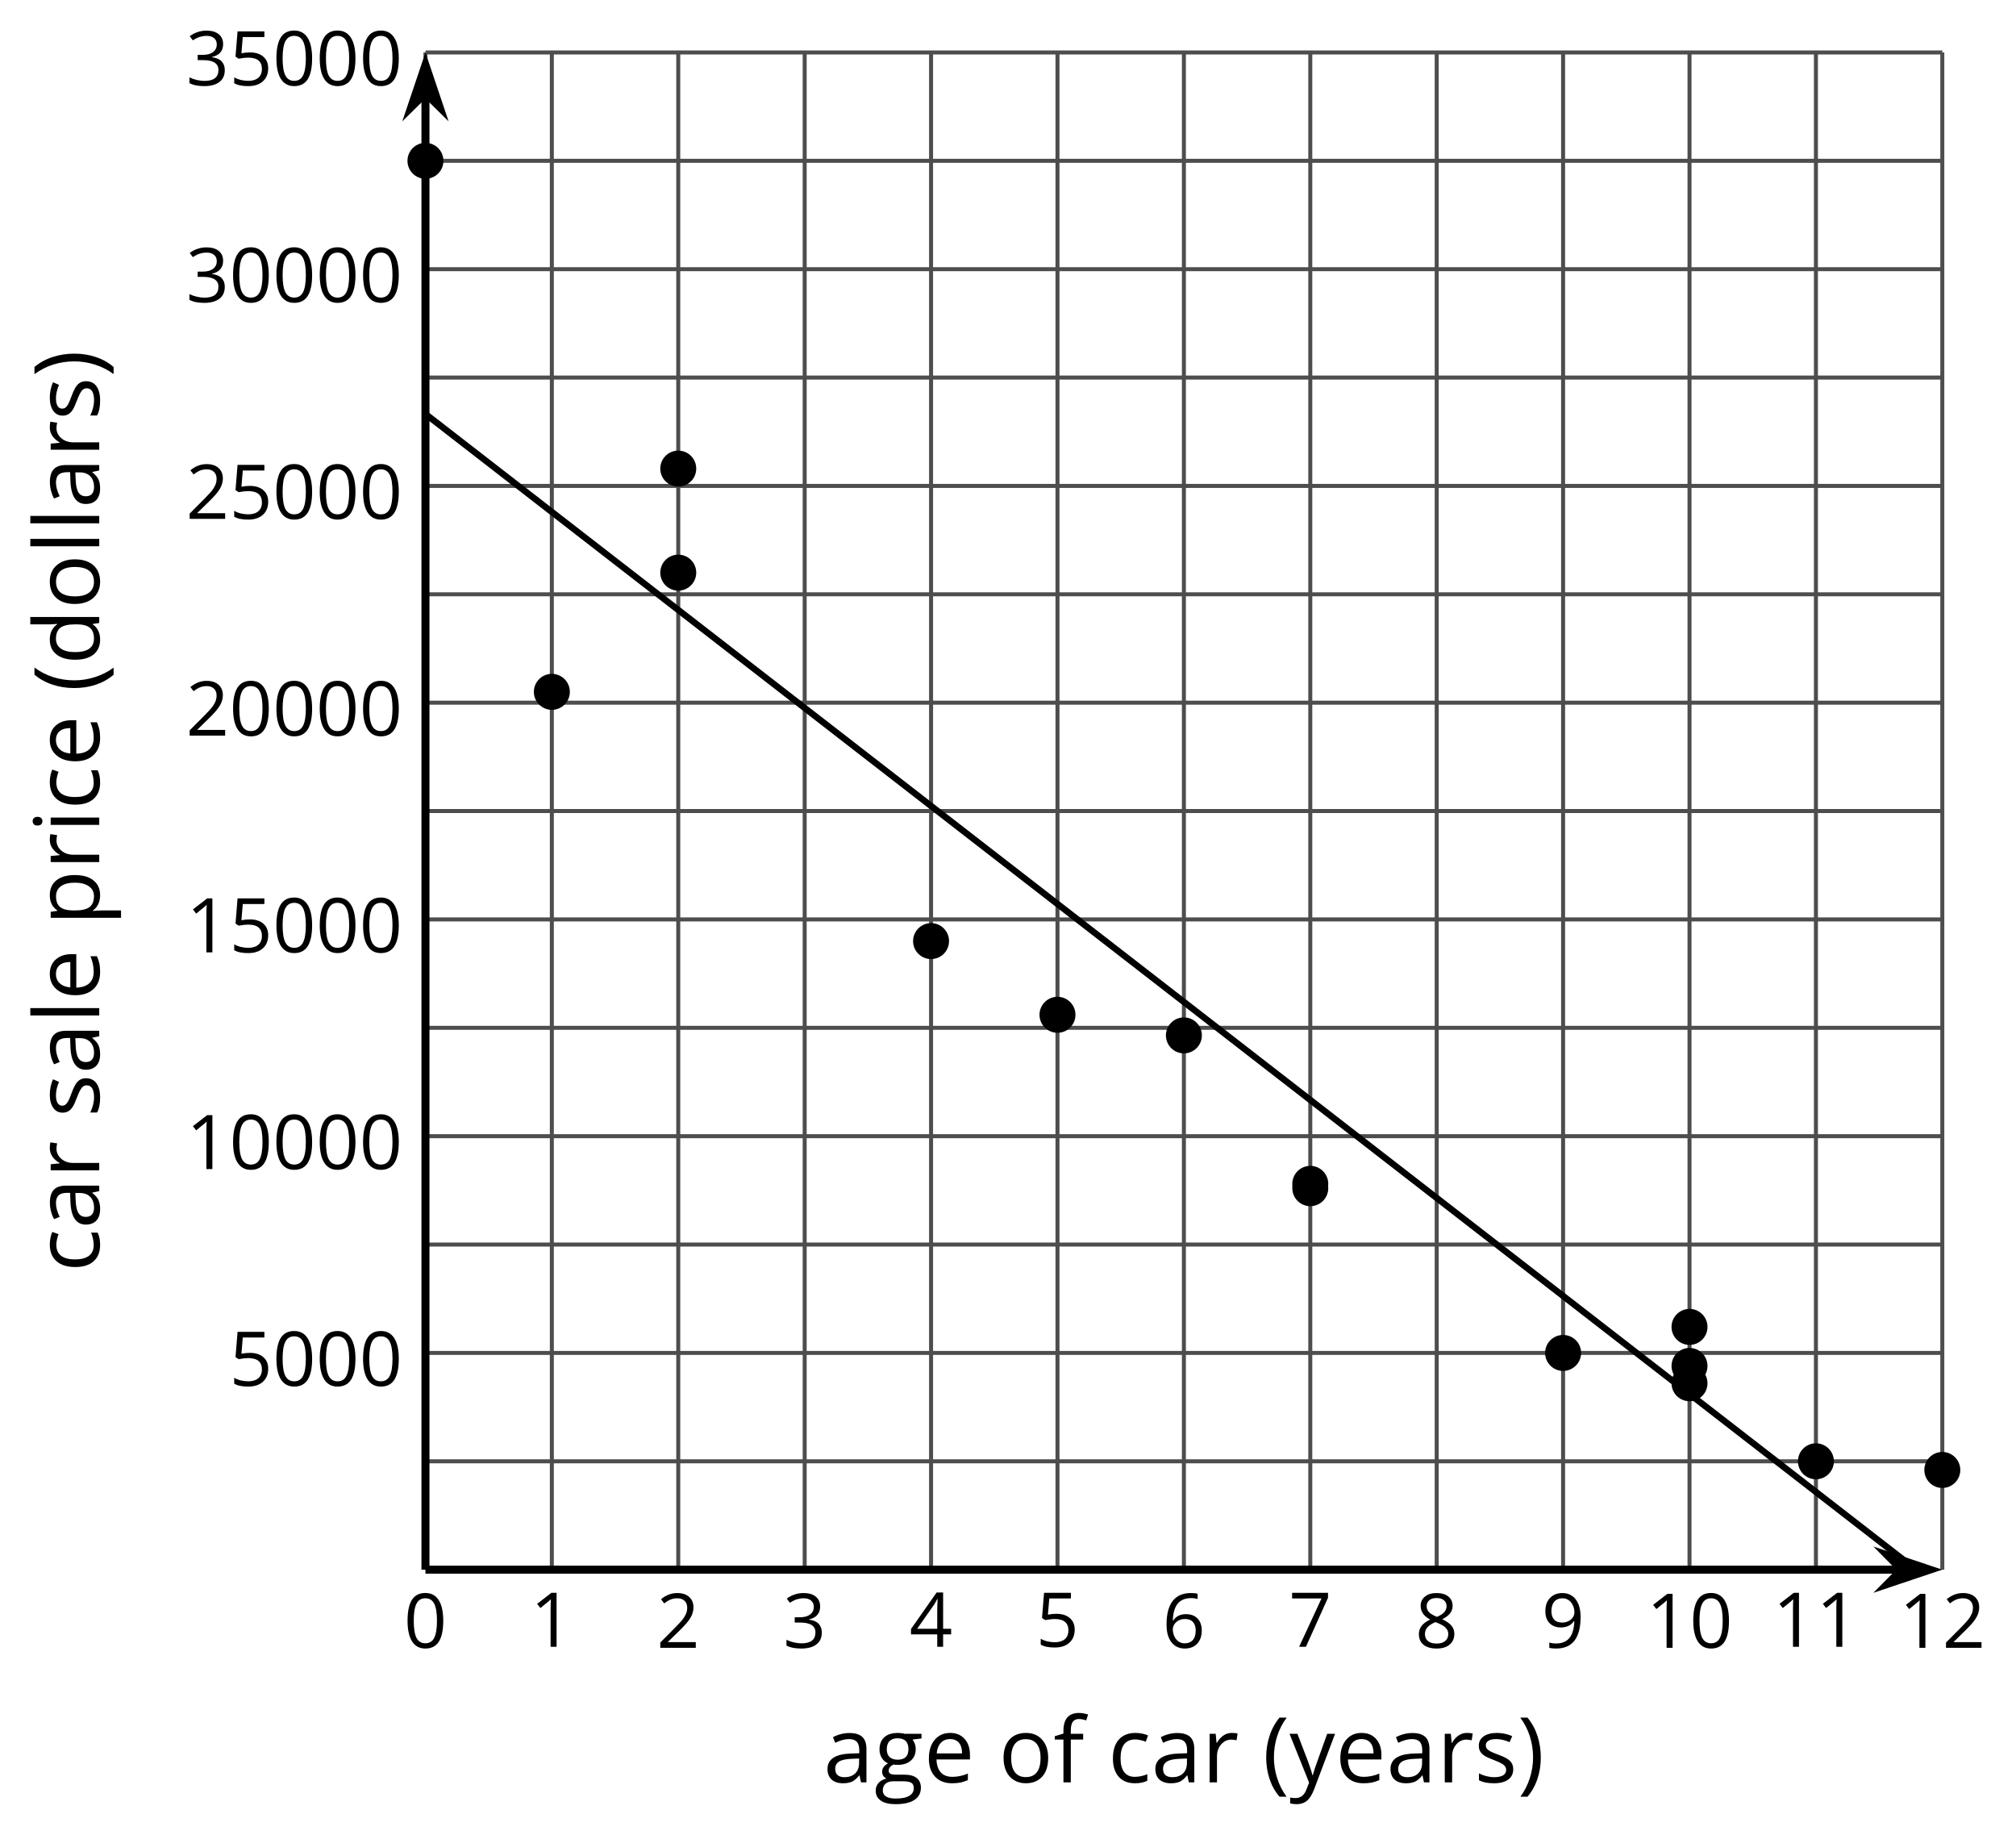 <?xml version='1.0' encoding='UTF-8'?>
<!-- This file was generated by dvisvgm 2.1.3 -->
<svg height='228.761pt' version='1.1' viewBox='-72 -72 251.416 228.761' width='251.416pt' xmlns='http://www.w3.org/2000/svg' xmlns:xlink='http://www.w3.org/1999/xlink'>
<defs>
<clipPath id='clip1'>
<path d='M-18.941 123.707H170.226V-65.461H-18.941Z'/>
</clipPath>
<use id='g6-16' xlink:href='#g4-16'/>
<use id='g6-17' xlink:href='#g4-17'/>
<use id='g6-18' xlink:href='#g4-18'/>
<use id='g6-19' xlink:href='#g4-19'/>
<use id='g6-21' xlink:href='#g4-21'/>
<use id='g11-8' transform='scale(1.2)' xlink:href='#g4-8'/>
<use id='g11-9' transform='scale(1.2)' xlink:href='#g4-9'/>
<use id='g11-65' transform='scale(1.2)' xlink:href='#g4-65'/>
<use id='g11-67' transform='scale(1.2)' xlink:href='#g4-67'/>
<use id='g11-68' transform='scale(1.2)' xlink:href='#g4-68'/>
<use id='g11-69' transform='scale(1.2)' xlink:href='#g4-69'/>
<use id='g11-70' transform='scale(1.2)' xlink:href='#g4-70'/>
<use id='g11-71' transform='scale(1.2)' xlink:href='#g4-71'/>
<use id='g11-73' transform='scale(1.2)' xlink:href='#g4-73'/>
<use id='g11-76' transform='scale(1.2)' xlink:href='#g4-76'/>
<use id='g11-79' transform='scale(1.2)' xlink:href='#g4-79'/>
<use id='g11-80' transform='scale(1.2)' xlink:href='#g4-80'/>
<use id='g11-82' transform='scale(1.2)' xlink:href='#g4-82'/>
<use id='g11-83' transform='scale(1.2)' xlink:href='#g4-83'/>
<use id='g11-89' transform='scale(1.2)' xlink:href='#g4-89'/>
<path d='M0.378 -2.583C0.378 -1.782 0.497 -1.031 0.732 -0.336S1.312 0.971 1.763 1.492H2.5C2.072 0.912 1.745 0.272 1.519 -0.433S1.179 -1.855 1.179 -2.592C1.179 -3.343 1.289 -4.07 1.51 -4.779C1.736 -5.488 2.067 -6.137 2.509 -6.731H1.763C1.317 -6.197 0.971 -5.576 0.737 -4.866C0.497 -4.157 0.378 -3.398 0.378 -2.583Z' id='g4-8'/>
<path d='M2.413 -2.583C2.413 -3.389 2.293 -4.148 2.058 -4.862C1.823 -5.571 1.478 -6.192 1.027 -6.731H0.281C0.723 -6.137 1.054 -5.488 1.28 -4.779C1.501 -4.07 1.611 -3.343 1.611 -2.592C1.611 -1.855 1.496 -1.133 1.271 -0.433C1.045 0.272 0.718 0.916 0.29 1.492H1.027C1.473 0.976 1.819 0.368 2.053 -0.327C2.293 -1.022 2.413 -1.777 2.413 -2.583Z' id='g4-9'/>
<path d='M4.922 -3.375C4.922 -4.498 4.733 -5.355 4.355 -5.948C3.973 -6.542 3.421 -6.837 2.689 -6.837C1.938 -6.837 1.381 -6.552 1.018 -5.985S0.47 -4.549 0.47 -3.375C0.47 -2.238 0.658 -1.377 1.036 -0.792C1.413 -0.203 1.966 0.092 2.689 0.092C3.444 0.092 4.006 -0.193 4.374 -0.769C4.738 -1.344 4.922 -2.21 4.922 -3.375ZM1.243 -3.375C1.243 -4.355 1.358 -5.064 1.588 -5.506C1.819 -5.953 2.187 -6.174 2.689 -6.174C3.2 -6.174 3.568 -5.948 3.794 -5.497C4.024 -5.051 4.139 -4.342 4.139 -3.375S4.024 -1.699 3.794 -1.243C3.568 -0.792 3.2 -0.566 2.689 -0.566C2.187 -0.566 1.819 -0.792 1.588 -1.234C1.358 -1.685 1.243 -2.394 1.243 -3.375Z' id='g4-16'/>
<path d='M3.292 0V-6.731H2.647L0.866 -5.355L1.271 -4.83C1.92 -5.359 2.288 -5.658 2.366 -5.727S2.518 -5.866 2.583 -5.93C2.56 -5.576 2.546 -5.198 2.546 -4.797V0H3.292Z' id='g4-17'/>
<path d='M4.885 0V-0.709H1.423V-0.746L2.896 -2.187C3.554 -2.827 4.001 -3.352 4.24 -3.771S4.599 -4.609 4.599 -5.037C4.599 -5.585 4.42 -6.018 4.061 -6.344C3.702 -6.667 3.204 -6.828 2.574 -6.828C1.842 -6.828 1.169 -6.57 0.548 -6.054L0.953 -5.534C1.262 -5.778 1.538 -5.944 1.786 -6.036C2.04 -6.128 2.302 -6.174 2.583 -6.174C2.97 -6.174 3.273 -6.068 3.49 -5.856C3.706 -5.649 3.817 -5.364 3.817 -5.005C3.817 -4.751 3.775 -4.512 3.688 -4.291S3.471 -3.844 3.301 -3.61S2.772 -2.988 2.233 -2.44L0.46 -0.658V0H4.885Z' id='g4-18'/>
<path d='M4.632 -5.147C4.632 -5.668 4.452 -6.077 4.088 -6.381C3.725 -6.676 3.218 -6.828 2.564 -6.828C2.164 -6.828 1.786 -6.768 1.427 -6.639C1.064 -6.519 0.746 -6.344 0.47 -6.128L0.856 -5.612C1.192 -5.829 1.487 -5.976 1.75 -6.054S2.288 -6.174 2.583 -6.174C2.97 -6.174 3.278 -6.082 3.499 -5.893C3.729 -5.704 3.84 -5.447 3.84 -5.12C3.84 -4.71 3.688 -4.388 3.379 -4.153C3.071 -3.923 2.657 -3.808 2.132 -3.808H1.459V-3.149H2.122C3.407 -3.149 4.047 -2.739 4.047 -1.925C4.047 -1.013 3.467 -0.557 2.302 -0.557C2.007 -0.557 1.694 -0.594 1.363 -0.672C1.036 -0.746 0.723 -0.856 0.433 -0.999V-0.272C0.714 -0.138 0.999 -0.041 1.298 0.009C1.593 0.064 1.92 0.092 2.274 0.092C3.094 0.092 3.725 -0.083 4.171 -0.424C4.618 -0.769 4.839 -1.266 4.839 -1.906C4.839 -2.353 4.71 -2.716 4.448 -2.993S3.785 -3.439 3.246 -3.508V-3.545C3.688 -3.637 4.029 -3.821 4.273 -4.093C4.512 -4.365 4.632 -4.719 4.632 -5.147Z' id='g4-19'/>
<path d='M5.203 -1.547V-2.242H4.204V-6.768H3.393L0.198 -2.215V-1.547H3.471V0H4.204V-1.547H5.203ZM3.471 -2.242H0.962L3.066 -5.235C3.195 -5.428 3.333 -5.672 3.481 -5.967H3.518C3.485 -5.414 3.471 -4.917 3.471 -4.48V-2.242Z' id='g4-20'/>
<path d='M2.564 -4.111C2.215 -4.111 1.865 -4.075 1.51 -4.006L1.68 -6.027H4.374V-6.731H1.027L0.773 -3.582L1.169 -3.329C1.657 -3.416 2.049 -3.462 2.339 -3.462C3.49 -3.462 4.065 -2.993 4.065 -2.053C4.065 -1.57 3.913 -1.202 3.619 -0.948C3.315 -0.695 2.896 -0.566 2.357 -0.566C2.049 -0.566 1.731 -0.608 1.413 -0.681C1.096 -0.764 0.829 -0.87 0.612 -1.008V-0.272C1.013 -0.028 1.588 0.092 2.348 0.092C3.126 0.092 3.739 -0.106 4.18 -0.502C4.627 -0.898 4.848 -1.446 4.848 -2.141C4.848 -2.753 4.646 -3.232 4.236 -3.582C3.831 -3.936 3.273 -4.111 2.564 -4.111Z' id='g4-21'/>
<path d='M0.539 -2.878C0.539 -1.943 0.741 -1.215 1.151 -0.691C1.561 -0.17 2.113 0.092 2.808 0.092C3.458 0.092 3.978 -0.11 4.355 -0.506C4.742 -0.912 4.931 -1.459 4.931 -2.159C4.931 -2.785 4.756 -3.283 4.411 -3.646C4.061 -4.01 3.582 -4.194 2.979 -4.194C2.247 -4.194 1.713 -3.932 1.377 -3.402H1.321C1.358 -4.365 1.565 -5.074 1.948 -5.525C2.33 -5.971 2.878 -6.197 3.6 -6.197C3.904 -6.197 4.176 -6.16 4.411 -6.082V-6.74C4.213 -6.8 3.936 -6.828 3.591 -6.828C2.583 -6.828 1.823 -6.501 1.308 -5.847C0.797 -5.189 0.539 -4.199 0.539 -2.878ZM2.799 -0.557C2.509 -0.557 2.251 -0.635 2.026 -0.797C1.805 -0.958 1.63 -1.174 1.506 -1.446S1.321 -2.012 1.321 -2.33C1.321 -2.546 1.39 -2.753 1.529 -2.951C1.662 -3.149 1.846 -3.306 2.076 -3.421S2.56 -3.591 2.836 -3.591C3.283 -3.591 3.614 -3.462 3.84 -3.209S4.176 -2.606 4.176 -2.159C4.176 -1.639 4.056 -1.243 3.812 -0.967C3.573 -0.695 3.237 -0.557 2.799 -0.557Z' id='g4-22'/>
<path d='M1.312 0H2.159L4.913 -6.119V-6.731H0.433V-6.027H4.102L1.312 0Z' id='g4-23'/>
<path d='M2.689 -6.828C2.086 -6.828 1.602 -6.685 1.243 -6.39C0.879 -6.105 0.7 -5.714 0.7 -5.226C0.7 -4.88 0.792 -4.572 0.976 -4.291C1.16 -4.015 1.464 -3.757 1.888 -3.518C0.948 -3.089 0.479 -2.486 0.479 -1.717C0.479 -1.142 0.672 -0.695 1.059 -0.378C1.446 -0.064 1.998 0.092 2.716 0.092C3.393 0.092 3.927 -0.074 4.319 -0.405C4.71 -0.741 4.903 -1.188 4.903 -1.745C4.903 -2.122 4.788 -2.454 4.558 -2.744C4.328 -3.029 3.941 -3.301 3.393 -3.564C3.844 -3.789 4.171 -4.038 4.378 -4.309S4.687 -4.885 4.687 -5.216C4.687 -5.718 4.507 -6.114 4.148 -6.4S3.301 -6.828 2.689 -6.828ZM1.234 -1.699C1.234 -2.03 1.335 -2.316 1.542 -2.551C1.75 -2.79 2.081 -3.006 2.537 -3.204C3.131 -2.988 3.55 -2.762 3.789 -2.532C4.029 -2.297 4.148 -2.035 4.148 -1.736C4.148 -1.363 4.019 -1.068 3.766 -0.852S3.154 -0.529 2.698 -0.529C2.233 -0.529 1.874 -0.631 1.621 -0.838C1.363 -1.045 1.234 -1.331 1.234 -1.699ZM2.68 -6.206C3.071 -6.206 3.375 -6.114 3.6 -5.93C3.821 -5.75 3.932 -5.502 3.932 -5.193C3.932 -4.913 3.84 -4.664 3.656 -4.452C3.476 -4.24 3.163 -4.042 2.726 -3.858C2.238 -4.061 1.901 -4.263 1.722 -4.466S1.45 -4.913 1.45 -5.193C1.45 -5.502 1.561 -5.746 1.777 -5.93S2.297 -6.206 2.68 -6.206Z' id='g4-24'/>
<path d='M4.885 -3.858C4.885 -4.471 4.793 -5 4.609 -5.451C4.425 -5.898 4.162 -6.243 3.821 -6.473C3.476 -6.713 3.076 -6.828 2.62 -6.828C1.98 -6.828 1.469 -6.625 1.077 -6.22C0.681 -5.815 0.488 -5.262 0.488 -4.563C0.488 -3.923 0.663 -3.425 1.013 -3.071S1.837 -2.537 2.431 -2.537C2.781 -2.537 3.094 -2.606 3.375 -2.735C3.656 -2.873 3.877 -3.066 4.047 -3.32H4.102C4.07 -2.376 3.863 -1.68 3.49 -1.225C3.112 -0.764 2.555 -0.539 1.819 -0.539C1.506 -0.539 1.225 -0.58 0.981 -0.658V0C1.188 0.06 1.473 0.092 1.828 0.092C3.867 0.092 4.885 -1.225 4.885 -3.858ZM2.62 -6.174C2.91 -6.174 3.168 -6.096 3.398 -5.939C3.619 -5.783 3.798 -5.566 3.923 -5.295S4.111 -4.724 4.111 -4.401C4.111 -4.185 4.042 -3.983 3.909 -3.785S3.591 -3.435 3.352 -3.32C3.122 -3.204 2.864 -3.149 2.583 -3.149C2.132 -3.149 1.796 -3.278 1.575 -3.527C1.354 -3.785 1.243 -4.13 1.243 -4.572C1.243 -5.074 1.363 -5.47 1.602 -5.75S2.182 -6.174 2.62 -6.174Z' id='g4-25'/>
<path d='M3.913 0H4.48V-3.444C4.48 -4.033 4.337 -4.461 4.042 -4.728C3.757 -4.995 3.31 -5.129 2.707 -5.129C2.408 -5.129 2.113 -5.092 1.814 -5.014C1.519 -4.936 1.248 -4.83 0.999 -4.696L1.234 -4.111C1.763 -4.369 2.242 -4.498 2.661 -4.498C3.034 -4.498 3.306 -4.401 3.481 -4.217C3.646 -4.024 3.734 -3.734 3.734 -3.338V-3.025L2.878 -2.997C1.248 -2.947 0.433 -2.413 0.433 -1.395C0.433 -0.921 0.576 -0.552 0.856 -0.295C1.142 -0.037 1.533 0.092 2.035 0.092C2.408 0.092 2.721 0.037 2.974 -0.074C3.223 -0.189 3.471 -0.401 3.725 -0.718H3.762L3.913 0ZM2.187 -0.539C1.888 -0.539 1.653 -0.612 1.483 -0.755C1.317 -0.898 1.234 -1.11 1.234 -1.386C1.234 -1.74 1.367 -1.998 1.639 -2.164C1.906 -2.334 2.343 -2.426 2.951 -2.449L3.715 -2.482V-2.026C3.715 -1.556 3.582 -1.192 3.306 -0.93C3.039 -0.668 2.661 -0.539 2.187 -0.539Z' id='g4-65'/>
<path d='M2.827 0.092C3.338 0.092 3.766 0.005 4.102 -0.17V-0.847C3.66 -0.668 3.227 -0.576 2.808 -0.576C2.316 -0.576 1.948 -0.741 1.694 -1.073C1.446 -1.404 1.321 -1.878 1.321 -2.5C1.321 -3.808 1.832 -4.461 2.859 -4.461C3.011 -4.461 3.191 -4.438 3.389 -4.392C3.587 -4.351 3.771 -4.296 3.941 -4.227L4.176 -4.876C4.038 -4.945 3.849 -5.009 3.605 -5.06S3.122 -5.138 2.878 -5.138C2.127 -5.138 1.547 -4.908 1.142 -4.448C0.732 -3.987 0.529 -3.333 0.529 -2.491C0.529 -1.667 0.727 -1.031 1.133 -0.58C1.529 -0.134 2.095 0.092 2.827 0.092Z' id='g4-67'/>
<path d='M4.245 -0.677L4.346 0H4.968V-7.164H4.204V-5.111L4.222 -4.756L4.254 -4.392H4.194C3.831 -4.89 3.306 -5.138 2.62 -5.138C1.961 -5.138 1.45 -4.908 1.082 -4.448S0.529 -3.343 0.529 -2.509S0.714 -1.036 1.077 -0.585C1.446 -0.134 1.961 0.092 2.62 0.092C3.324 0.092 3.849 -0.166 4.204 -0.677H4.245ZM2.716 -0.548C2.261 -0.548 1.911 -0.714 1.676 -1.041S1.321 -1.855 1.321 -2.5C1.321 -3.135 1.441 -3.628 1.676 -3.978C1.915 -4.323 2.261 -4.498 2.707 -4.498C3.227 -4.498 3.61 -4.346 3.849 -4.042C4.084 -3.734 4.204 -3.223 4.204 -2.509V-2.348C4.204 -1.717 4.088 -1.257 3.849 -0.976C3.619 -0.691 3.237 -0.548 2.716 -0.548Z' id='g4-68'/>
<path d='M2.942 0.092C3.283 0.092 3.573 0.064 3.812 0.018C4.056 -0.037 4.309 -0.12 4.581 -0.235V-0.916C4.052 -0.691 3.513 -0.576 2.97 -0.576C2.454 -0.576 2.053 -0.727 1.768 -1.036C1.487 -1.344 1.335 -1.791 1.321 -2.385H4.797V-2.868C4.797 -3.55 4.613 -4.098 4.245 -4.512C3.877 -4.931 3.375 -5.138 2.744 -5.138C2.067 -5.138 1.533 -4.899 1.133 -4.42C0.727 -3.941 0.529 -3.297 0.529 -2.482C0.529 -1.676 0.746 -1.045 1.179 -0.589C1.607 -0.134 2.196 0.092 2.942 0.092ZM2.735 -4.498C3.135 -4.498 3.439 -4.369 3.656 -4.116C3.872 -3.858 3.978 -3.49 3.978 -3.006H1.34C1.381 -3.471 1.524 -3.84 1.768 -4.102C2.007 -4.365 2.33 -4.498 2.735 -4.498Z' id='g4-69'/>
<path d='M3.085 -4.452V-5.046H1.8V-5.373C1.8 -5.797 1.869 -6.105 2.007 -6.298C2.145 -6.487 2.357 -6.584 2.647 -6.584C2.855 -6.584 3.108 -6.538 3.402 -6.441L3.6 -7.053C3.241 -7.159 2.928 -7.215 2.661 -7.215C1.579 -7.215 1.036 -6.593 1.036 -5.355V-5.074L0.134 -4.797V-4.452H1.036V0H1.8V-4.452H3.085Z' id='g4-70'/>
<path d='M4.94 -5.046H3.195C2.983 -5.106 2.744 -5.138 2.482 -5.138C1.874 -5.138 1.404 -4.991 1.073 -4.687C0.741 -4.392 0.576 -3.964 0.576 -3.412C0.576 -3.08 0.658 -2.785 0.82 -2.528C0.985 -2.27 1.197 -2.086 1.459 -1.98C1.248 -1.851 1.091 -1.717 0.994 -1.579S0.847 -1.28 0.847 -1.096C0.847 -0.935 0.893 -0.792 0.976 -0.668C1.068 -0.543 1.174 -0.456 1.303 -0.396C0.948 -0.318 0.672 -0.166 0.474 0.06S0.18 0.548 0.18 0.856C0.18 1.303 0.359 1.653 0.718 1.897C1.073 2.141 1.584 2.265 2.242 2.265C3.103 2.265 3.757 2.118 4.204 1.823C4.65 1.533 4.876 1.105 4.876 0.548C4.876 0.11 4.728 -0.226 4.438 -0.456C4.144 -0.686 3.725 -0.801 3.177 -0.801H2.284C2.007 -0.801 1.814 -0.833 1.699 -0.902C1.584 -0.967 1.529 -1.068 1.529 -1.206C1.529 -1.469 1.69 -1.685 2.017 -1.855C2.15 -1.832 2.288 -1.819 2.44 -1.819C3.029 -1.819 3.494 -1.966 3.831 -2.261S4.337 -2.951 4.337 -3.444C4.337 -3.66 4.305 -3.858 4.236 -4.033C4.167 -4.204 4.093 -4.346 4.006 -4.452L4.94 -4.563V-5.046ZM0.916 0.847C0.916 0.539 1.013 0.299 1.206 0.134S1.671 -0.115 2.017 -0.115H2.933C3.398 -0.115 3.715 -0.064 3.886 0.046C4.056 0.147 4.139 0.341 4.139 0.612C4.139 0.939 3.987 1.202 3.674 1.39C3.37 1.584 2.891 1.68 2.251 1.68C1.823 1.68 1.492 1.611 1.262 1.469S0.916 1.119 0.916 0.847ZM1.331 -3.43C1.331 -3.812 1.427 -4.098 1.621 -4.291S2.09 -4.581 2.449 -4.581C3.204 -4.581 3.582 -4.204 3.582 -3.444C3.582 -2.721 3.209 -2.357 2.463 -2.357C2.109 -2.357 1.828 -2.449 1.63 -2.629S1.331 -3.076 1.331 -3.43Z' id='g4-71'/>
<path d='M1.575 0V-5.046H0.81V0H1.575ZM0.746 -6.413C0.746 -6.243 0.787 -6.114 0.875 -6.031C0.962 -5.944 1.068 -5.902 1.197 -5.902C1.321 -5.902 1.427 -5.944 1.515 -6.031C1.602 -6.114 1.648 -6.243 1.648 -6.413S1.602 -6.713 1.515 -6.796S1.321 -6.92 1.197 -6.92C1.068 -6.92 0.962 -6.878 0.875 -6.796C0.787 -6.717 0.746 -6.588 0.746 -6.413Z' id='g4-73'/>
<path d='M1.575 0V-7.164H0.81V0H1.575Z' id='g4-76'/>
<path d='M5.166 -2.528C5.166 -3.329 4.959 -3.964 4.54 -4.434C4.125 -4.903 3.564 -5.138 2.859 -5.138C2.127 -5.138 1.556 -4.908 1.146 -4.448C0.737 -3.992 0.529 -3.352 0.529 -2.528C0.529 -1.998 0.626 -1.533 0.815 -1.137S1.275 -0.437 1.625 -0.226S2.376 0.092 2.827 0.092C3.559 0.092 4.13 -0.138 4.544 -0.599C4.959 -1.064 5.166 -1.704 5.166 -2.528ZM1.321 -2.528C1.321 -3.177 1.45 -3.669 1.704 -3.996S2.334 -4.489 2.836 -4.489C3.343 -4.489 3.725 -4.323 3.987 -3.987C4.245 -3.656 4.374 -3.168 4.374 -2.528C4.374 -1.878 4.245 -1.39 3.987 -1.05C3.725 -0.718 3.347 -0.548 2.845 -0.548S1.966 -0.718 1.708 -1.054S1.321 -1.883 1.321 -2.528Z' id='g4-79'/>
<path d='M3.158 0.092C3.817 0.092 4.328 -0.138 4.696 -0.599C5.069 -1.054 5.253 -1.699 5.253 -2.528C5.253 -3.352 5.074 -3.996 4.705 -4.452C4.346 -4.908 3.826 -5.138 3.158 -5.138C2.822 -5.138 2.523 -5.078 2.261 -4.954S1.773 -4.632 1.575 -4.355H1.538L1.432 -5.046H0.81V2.265H1.575V0.189C1.575 -0.074 1.556 -0.355 1.519 -0.649H1.575C1.759 -0.396 1.989 -0.212 2.256 -0.092C2.532 0.032 2.832 0.092 3.158 0.092ZM3.048 -4.489C3.494 -4.489 3.844 -4.319 4.088 -3.987C4.337 -3.646 4.461 -3.168 4.461 -2.537C4.461 -1.915 4.337 -1.432 4.088 -1.077C3.844 -0.723 3.504 -0.548 3.066 -0.548C2.546 -0.548 2.164 -0.7 1.929 -1.004C1.694 -1.312 1.575 -1.819 1.575 -2.528V-2.698C1.579 -3.32 1.699 -3.775 1.929 -4.061S2.532 -4.489 3.048 -4.489Z' id='g4-80'/>
<path d='M3.112 -5.138C2.795 -5.138 2.505 -5.051 2.242 -4.871S1.754 -4.438 1.565 -4.111H1.529L1.441 -5.046H0.81V0H1.575V-2.707C1.575 -3.2 1.722 -3.614 2.007 -3.946C2.302 -4.277 2.647 -4.443 3.057 -4.443C3.218 -4.443 3.402 -4.42 3.61 -4.374L3.715 -5.083C3.536 -5.12 3.338 -5.138 3.112 -5.138Z' id='g4-82'/>
<path d='M4.065 -1.377C4.065 -1.713 3.959 -1.989 3.748 -2.21C3.541 -2.431 3.135 -2.652 2.537 -2.868C2.099 -3.029 1.805 -3.154 1.653 -3.241S1.39 -3.416 1.317 -3.513C1.252 -3.61 1.215 -3.725 1.215 -3.858C1.215 -4.056 1.308 -4.213 1.492 -4.328S1.948 -4.498 2.311 -4.498C2.721 -4.498 3.181 -4.392 3.688 -4.185L3.959 -4.807C3.439 -5.028 2.91 -5.138 2.366 -5.138C1.782 -5.138 1.326 -5.018 0.99 -4.779C0.654 -4.544 0.488 -4.217 0.488 -3.808C0.488 -3.577 0.534 -3.379 0.635 -3.214C0.727 -3.048 0.875 -2.901 1.077 -2.772C1.271 -2.638 1.607 -2.486 2.076 -2.311C2.569 -2.122 2.901 -1.957 3.076 -1.814C3.241 -1.676 3.329 -1.51 3.329 -1.312C3.329 -1.05 3.223 -0.856 3.006 -0.727C2.79 -0.603 2.486 -0.539 2.086 -0.539C1.828 -0.539 1.561 -0.576 1.28 -0.645C1.004 -0.714 0.746 -0.81 0.502 -0.935V-0.226C0.875 -0.014 1.4 0.092 2.067 0.092C2.698 0.092 3.191 -0.037 3.541 -0.29S4.065 -0.907 4.065 -1.377Z' id='g4-83'/>
<path d='M0.009 -5.046L2.044 0.028L1.763 0.746C1.538 1.335 1.165 1.63 0.64 1.63C0.433 1.63 0.244 1.611 0.074 1.575V2.187C0.299 2.238 0.529 2.265 0.764 2.265C1.183 2.265 1.533 2.145 1.823 1.906C2.109 1.671 2.357 1.266 2.574 0.7L4.742 -5.046H3.923C3.218 -3.094 2.799 -1.929 2.67 -1.547C2.546 -1.169 2.463 -0.902 2.422 -0.746H2.385C2.325 -1.036 2.178 -1.51 1.934 -2.169L0.829 -5.046H0.009Z' id='g4-89'/>
</defs>
<g id='page1'>
<path d='M-18.941 123.707V-65.461M-3.18 123.707V-65.461M12.586 123.707V-65.461M28.352 123.707V-65.461M44.113 123.707V-65.461M59.879 123.707V-65.461M75.644 123.707V-65.461M91.406 123.707V-65.461M107.172 123.707V-65.461M122.934 123.707V-65.461M138.699 123.707V-65.461M154.465 123.707V-65.461M170.226 123.707V-65.461' fill='none' stroke='#4d4d4d' stroke-linejoin='bevel' stroke-miterlimit='10.037' stroke-width='0.5'/>
<path d='M-18.941 110.196H170.226M-18.941 83.172H170.226M-18.941 56.149H170.226M-18.941 29.121H170.226M-18.941 2.098H170.226M-18.941 -24.926H170.226M-18.941 -51.949H170.226' fill='none' stroke='#4d4d4d' stroke-linejoin='bevel' stroke-miterlimit='10.037' stroke-width='0.5'/>
<path d='M-18.941 96.684H170.226M-18.941 69.66H170.226M-18.941 42.637H170.226M-18.941 15.61H170.226M-18.941 -11.414H170.226M-18.941 -38.437H170.226M-18.941 -65.461H170.226' fill='none' stroke='#4d4d4d' stroke-linejoin='bevel' stroke-miterlimit='10.037' stroke-width='0.5'/>
<path d='M-18.941 123.707H164.934' fill='none' stroke='#000000' stroke-linejoin='bevel' stroke-miterlimit='10.037' stroke-width='1'/>
<path d='M168.653 123.707L163.461 121.961L165.184 123.707L163.461 125.449Z'/>
<path d='M168.653 123.707L163.461 121.961L165.184 123.707L163.461 125.449Z' fill='none' stroke='#000000' stroke-miterlimit='10.037' stroke-width='1'/>
<path d='M-18.941 123.707V-60.168' fill='none' stroke='#000000' stroke-linejoin='bevel' stroke-miterlimit='10.037' stroke-width='1'/>
<path d='M-18.941 -63.887L-20.688 -58.695L-18.941 -60.414L-17.195 -58.695Z'/>
<path d='M-18.941 -63.887L-20.688 -58.695L-18.941 -60.414L-17.195 -58.695Z' fill='none' stroke='#000000' stroke-miterlimit='10.037' stroke-width='1'/>
<g transform='matrix(1 0 0 1 -55.762 40.269)'>
<use x='34.118' xlink:href='#g4-16' y='93.18'/>
</g>
<g transform='matrix(1 0 0 1 -39.998 40.141)'>
<use x='34.118' xlink:href='#g4-17' y='93.18'/>
</g>
<g transform='matrix(1 0 0 1 -24.233 40.269)'>
<use x='34.118' xlink:href='#g4-18' y='93.18'/>
</g>
<g transform='matrix(1 0 0 1 -8.469 40.269)'>
<use x='34.118' xlink:href='#g4-19' y='93.18'/>
</g>
<g transform='matrix(1 0 0 1 7.295 40.141)'>
<use x='34.118' xlink:href='#g4-20' y='93.18'/>
</g>
<g transform='matrix(1 0 0 1 23.059 40.141)'>
<use x='34.118' xlink:href='#g4-21' y='93.18'/>
</g>
<g transform='matrix(1 0 0 1 38.823 40.269)'>
<use x='34.118' xlink:href='#g4-22' y='93.18'/>
</g>
<g transform='matrix(1 0 0 1 54.587 40.141)'>
<use x='34.118' xlink:href='#g4-23' y='93.18'/>
</g>
<g transform='matrix(1 0 0 1 70.351 40.269)'>
<use x='34.118' xlink:href='#g4-24' y='93.18'/>
</g>
<g transform='matrix(1 0 0 1 86.115 40.269)'>
<use x='34.118' xlink:href='#g4-25' y='93.18'/>
</g>
<g transform='matrix(1 0 0 1 99.177 40.269)'>
<use x='34.118' xlink:href='#g4-17' y='93.18'/>
<use x='39.522' xlink:href='#g4-16' y='93.18'/>
</g>
<g transform='matrix(1 0 0 1 114.941 40.141)'>
<use x='34.118' xlink:href='#g4-17' y='93.18'/>
<use x='39.522' xlink:href='#g4-17' y='93.18'/>
</g>
<g transform='matrix(1 0 0 1 130.706 40.269)'>
<use x='34.118' xlink:href='#g4-17' y='93.18'/>
<use x='39.522' xlink:href='#g4-18' y='93.18'/>
</g>
<g transform='matrix(1 0 0 1 -77.52 7.608)'>
<use x='34.118' xlink:href='#g6-21' y='93.18'/>
<use x='39.522' xlink:href='#g6-16' y='93.18'/>
<use x='44.926' xlink:href='#g6-16' y='93.18'/>
<use x='50.33' xlink:href='#g6-16' y='93.18'/>
</g>
<g transform='matrix(1 0 0 1 -82.924 -19.416)'>
<use x='34.118' xlink:href='#g6-17' y='93.18'/>
<use x='39.522' xlink:href='#g6-16' y='93.18'/>
<use x='44.926' xlink:href='#g6-16' y='93.18'/>
<use x='50.33' xlink:href='#g6-16' y='93.18'/>
<use x='55.734' xlink:href='#g6-16' y='93.18'/>
</g>
<g transform='matrix(1 0 0 1 -82.924 -46.439)'>
<use x='34.118' xlink:href='#g6-17' y='93.18'/>
<use x='39.522' xlink:href='#g6-21' y='93.18'/>
<use x='44.926' xlink:href='#g6-16' y='93.18'/>
<use x='50.33' xlink:href='#g6-16' y='93.18'/>
<use x='55.734' xlink:href='#g6-16' y='93.18'/>
</g>
<g transform='matrix(1 0 0 1 -82.924 -73.463)'>
<use x='34.118' xlink:href='#g6-18' y='93.18'/>
<use x='39.522' xlink:href='#g6-16' y='93.18'/>
<use x='44.926' xlink:href='#g6-16' y='93.18'/>
<use x='50.33' xlink:href='#g6-16' y='93.18'/>
<use x='55.734' xlink:href='#g6-16' y='93.18'/>
</g>
<g transform='matrix(1 0 0 1 -82.924 -100.487)'>
<use x='34.118' xlink:href='#g6-18' y='93.18'/>
<use x='39.522' xlink:href='#g6-21' y='93.18'/>
<use x='44.926' xlink:href='#g6-16' y='93.18'/>
<use x='50.33' xlink:href='#g6-16' y='93.18'/>
<use x='55.734' xlink:href='#g6-16' y='93.18'/>
</g>
<g transform='matrix(1 0 0 1 -82.924 -127.511)'>
<use x='34.118' xlink:href='#g6-19' y='93.18'/>
<use x='39.522' xlink:href='#g6-16' y='93.18'/>
<use x='44.926' xlink:href='#g6-16' y='93.18'/>
<use x='50.33' xlink:href='#g6-16' y='93.18'/>
<use x='55.734' xlink:href='#g6-16' y='93.18'/>
</g>
<g transform='matrix(1 0 0 1 -82.924 -154.534)'>
<use x='34.118' xlink:href='#g6-19' y='93.18'/>
<use x='39.522' xlink:href='#g6-21' y='93.18'/>
<use x='44.926' xlink:href='#g6-16' y='93.18'/>
<use x='50.33' xlink:href='#g6-16' y='93.18'/>
<use x='55.734' xlink:href='#g6-16' y='93.18'/>
</g>
<path clip-path='url(#clip1)' d='M-18.941 -20.383L-3.18 -8.168L12.586 4.051V4.051L44.113 28.488L59.879 40.707L75.644 52.926L91.406 65.145V65.145L122.934 89.582L138.699 101.801V101.801V101.801L154.465 114.016L170.226 126.235' fill='none' stroke='#000000' stroke-linejoin='bevel' stroke-miterlimit='10.037' stroke-width='0.8'/>
<path d='M-16.949 -51.949C-16.949 -53.051 -17.84 -53.941 -18.941 -53.941C-20.043 -53.941 -20.934 -53.051 -20.934 -51.949S-20.043 -49.957 -18.941 -49.957C-17.84 -49.957 -16.949 -50.847 -16.949 -51.949Z'/>
<path d='M-16.949 -51.949C-16.949 -53.051 -17.84 -53.941 -18.941 -53.941C-20.043 -53.941 -20.934 -53.051 -20.934 -51.949S-20.043 -49.957 -18.941 -49.957C-17.84 -49.957 -16.949 -50.847 -16.949 -51.949Z' fill='none' stroke='#000000' stroke-linejoin='bevel' stroke-miterlimit='10.037' stroke-width='0.5'/>
<path d='M-1.184 14.262C-1.184 13.16 -2.078 12.266 -3.18 12.266C-4.277 12.266 -5.172 13.16 -5.172 14.262C-5.172 15.36 -4.277 16.254 -3.18 16.254C-2.078 16.254 -1.184 15.36 -1.184 14.262Z'/>
<path d='M-1.184 14.262C-1.184 13.16 -2.078 12.266 -3.18 12.266C-4.277 12.266 -5.172 13.16 -5.172 14.262C-5.172 15.36 -4.277 16.254 -3.18 16.254C-2.078 16.254 -1.184 15.36 -1.184 14.262Z' fill='none' stroke='#000000' stroke-linejoin='bevel' stroke-miterlimit='10.037' stroke-width='0.5'/>
<path d='M14.578 -13.574C14.578 -14.676 13.688 -15.566 12.586 -15.566C11.484 -15.566 10.594 -14.676 10.594 -13.574S11.484 -11.582 12.586 -11.582C13.688 -11.582 14.578 -12.472 14.578 -13.574Z'/>
<path d='M14.578 -13.574C14.578 -14.676 13.688 -15.566 12.586 -15.566C11.484 -15.566 10.594 -14.676 10.594 -13.574S11.484 -11.582 12.586 -11.582C13.688 -11.582 14.578 -12.472 14.578 -13.574Z' fill='none' stroke='#000000' stroke-linejoin='bevel' stroke-miterlimit='10.037' stroke-width='0.5'/>
<path d='M14.578 -0.601C14.578 -1.703 13.688 -2.597 12.586 -2.597C11.484 -2.597 10.594 -1.703 10.594 -0.601C10.594 0.496 11.484 1.391 12.586 1.391C13.688 1.391 14.578 0.496 14.578 -0.601Z'/>
<path d='M14.578 -0.601C14.578 -1.703 13.688 -2.597 12.586 -2.597C11.484 -2.597 10.594 -1.703 10.594 -0.601C10.594 0.496 11.484 1.391 12.586 1.391C13.688 1.391 14.578 0.496 14.578 -0.601Z' fill='none' stroke='#000000' stroke-linejoin='bevel' stroke-miterlimit='10.037' stroke-width='0.5'/>
<path d='M46.105 45.336C46.105 44.238 45.215 43.344 44.113 43.344C43.016 43.344 42.121 44.238 42.121 45.336C42.121 46.438 43.016 47.328 44.113 47.328C45.215 47.328 46.105 46.438 46.105 45.336Z'/>
<path d='M46.105 45.336C46.105 44.238 45.215 43.344 44.113 43.344C43.016 43.344 42.121 44.238 42.121 45.336C42.121 46.438 43.016 47.328 44.113 47.328C45.215 47.328 46.105 46.438 46.105 45.336Z' fill='none' stroke='#000000' stroke-linejoin='bevel' stroke-miterlimit='10.037' stroke-width='0.5'/>
<path d='M61.871 54.524C61.871 53.426 60.98 52.531 59.879 52.531C58.777 52.531 57.887 53.426 57.887 54.524C57.887 55.625 58.777 56.52 59.879 56.52C60.98 56.52 61.871 55.625 61.871 54.524Z'/>
<path d='M61.871 54.524C61.871 53.426 60.98 52.531 59.879 52.531C58.777 52.531 57.887 53.426 57.887 54.524C57.887 55.625 58.777 56.52 59.879 56.52C60.98 56.52 61.871 55.625 61.871 54.524Z' fill='none' stroke='#000000' stroke-linejoin='bevel' stroke-miterlimit='10.037' stroke-width='0.5'/>
<path d='M77.637 57.094C77.637 55.992 76.742 55.102 75.644 55.102C74.543 55.102 73.652 55.992 73.652 57.094C73.652 58.192 74.543 59.086 75.644 59.086C76.742 59.086 77.637 58.192 77.637 57.094Z'/>
<path d='M77.637 57.094C77.637 55.992 76.742 55.102 75.644 55.102C74.543 55.102 73.652 55.992 73.652 57.094C73.652 58.192 74.543 59.086 75.644 59.086C76.742 59.086 77.637 58.192 77.637 57.094Z' fill='none' stroke='#000000' stroke-linejoin='bevel' stroke-miterlimit='10.037' stroke-width='0.5'/>
<path d='M93.398 75.606C93.398 74.504 92.508 73.609 91.406 73.609C90.309 73.609 89.414 74.504 89.414 75.606C89.414 76.703 90.309 77.598 91.406 77.598C92.508 77.598 93.398 76.703 93.398 75.606Z'/>
<path d='M93.398 75.606C93.398 74.504 92.508 73.609 91.406 73.609C90.309 73.609 89.414 74.504 89.414 75.606C89.414 76.703 90.309 77.598 91.406 77.598C92.508 77.598 93.398 76.703 93.398 75.606Z' fill='none' stroke='#000000' stroke-linejoin='bevel' stroke-miterlimit='10.037' stroke-width='0.5'/>
<path d='M93.398 76.145C93.398 75.043 92.508 74.153 91.406 74.153C90.309 74.153 89.414 75.043 89.414 76.145C89.414 77.246 90.309 78.137 91.406 78.137C92.508 78.137 93.398 77.246 93.398 76.145Z'/>
<path d='M93.398 76.145C93.398 75.043 92.508 74.153 91.406 74.153C90.309 74.153 89.414 75.043 89.414 76.145C89.414 77.246 90.309 78.137 91.406 78.137C92.508 78.137 93.398 77.246 93.398 76.145Z' fill='none' stroke='#000000' stroke-linejoin='bevel' stroke-miterlimit='10.037' stroke-width='0.5'/>
<path d='M124.93 96.684C124.93 95.582 124.035 94.692 122.934 94.692C121.836 94.692 120.941 95.582 120.941 96.684C120.941 97.781 121.836 98.676 122.934 98.676C124.035 98.676 124.93 97.781 124.93 96.684Z'/>
<path d='M124.93 96.684C124.93 95.582 124.035 94.692 122.934 94.692C121.836 94.692 120.941 95.582 120.941 96.684C120.941 97.781 121.836 98.676 122.934 98.676C124.035 98.676 124.93 97.781 124.93 96.684Z' fill='none' stroke='#000000' stroke-linejoin='bevel' stroke-miterlimit='10.037' stroke-width='0.5'/>
<path d='M140.691 93.442C140.691 92.34 139.801 91.445 138.699 91.445C137.598 91.445 136.707 92.34 136.707 93.442C136.707 94.539 137.598 95.434 138.699 95.434C139.801 95.434 140.691 94.539 140.691 93.442Z'/>
<path d='M140.691 93.442C140.691 92.34 139.801 91.445 138.699 91.445C137.598 91.445 136.707 92.34 136.707 93.442C136.707 94.539 137.598 95.434 138.699 95.434C139.801 95.434 140.691 94.539 140.691 93.442Z' fill='none' stroke='#000000' stroke-linejoin='bevel' stroke-miterlimit='10.037' stroke-width='0.5'/>
<path d='M140.691 100.465C140.691 99.367 139.801 98.473 138.699 98.473C137.598 98.473 136.707 99.367 136.707 100.465C136.707 101.567 137.598 102.457 138.699 102.457C139.801 102.457 140.691 101.567 140.691 100.465Z'/>
<path d='M140.691 100.465C140.691 99.367 139.801 98.473 138.699 98.473C137.598 98.473 136.707 99.367 136.707 100.465C136.707 101.567 137.598 102.457 138.699 102.457C139.801 102.457 140.691 101.567 140.691 100.465Z' fill='none' stroke='#000000' stroke-linejoin='bevel' stroke-miterlimit='10.037' stroke-width='0.5'/>
<path d='M140.691 98.305C140.691 97.203 139.801 96.313 138.699 96.313C137.598 96.313 136.707 97.203 136.707 98.305C136.707 99.403 137.598 100.297 138.699 100.297C139.801 100.297 140.691 99.403 140.691 98.305Z'/>
<path d='M140.691 98.305C140.691 97.203 139.801 96.313 138.699 96.313C137.598 96.313 136.707 97.203 136.707 98.305C136.707 99.403 137.598 100.297 138.699 100.297C139.801 100.297 140.691 99.403 140.691 98.305Z' fill='none' stroke='#000000' stroke-linejoin='bevel' stroke-miterlimit='10.037' stroke-width='0.5'/>
<path d='M156.457 110.196C156.457 109.094 155.562 108.203 154.465 108.203C153.363 108.203 152.473 109.094 152.473 110.196C152.473 111.293 153.363 112.188 154.465 112.188C155.562 112.188 156.457 111.293 156.457 110.196Z'/>
<path d='M156.457 110.196C156.457 109.094 155.562 108.203 154.465 108.203C153.363 108.203 152.473 109.094 152.473 110.196C152.473 111.293 153.363 112.188 154.465 112.188C155.562 112.188 156.457 111.293 156.457 110.196Z' fill='none' stroke='#000000' stroke-linejoin='bevel' stroke-miterlimit='10.037' stroke-width='0.5'/>
<path d='M172.219 111.274C172.219 110.176 171.328 109.281 170.226 109.281C169.129 109.281 168.234 110.176 168.234 111.274C168.234 112.375 169.129 113.27 170.226 113.27C171.328 113.27 172.219 112.375 172.219 111.274Z'/>
<path d='M172.219 111.274C172.219 110.176 171.328 109.281 170.226 109.281C169.129 109.281 168.234 110.176 168.234 111.274C168.234 112.375 169.129 113.27 170.226 113.27C171.328 113.27 172.219 112.375 172.219 111.274Z' fill='none' stroke='#000000' stroke-linejoin='bevel' stroke-miterlimit='10.037' stroke-width='0.5'/>
<g transform='matrix(1 0 0 1 -3.439 57.048)'>
<use x='34.118' xlink:href='#g11-65' y='93.18'/>
<use x='40.432' xlink:href='#g11-71' y='93.18'/>
<use x='46.645' xlink:href='#g11-69' y='93.18'/>
<use x='55.958' xlink:href='#g11-79' y='93.18'/>
<use x='62.818' xlink:href='#g11-70' y='93.18'/>
<use x='69.598' xlink:href='#g11-67' y='93.18'/>
<use x='75.004' xlink:href='#g11-65' y='93.18'/>
<use x='81.319' xlink:href='#g11-82' y='93.18'/>
<use x='88.894' xlink:href='#g11-8' y='93.18'/>
<use x='92.245' xlink:href='#g11-89' y='93.18'/>
<use x='97.957' xlink:href='#g11-69' y='93.18'/>
<use x='104.329' xlink:href='#g11-65' y='93.18'/>
<use x='110.644' xlink:href='#g11-82' y='93.18'/>
<use x='115.277' xlink:href='#g11-83' y='93.18'/>
<use x='120.695' xlink:href='#g11-9' y='93.18'/>
</g>
<g transform='matrix(0 -1 1 0 -152.804 120.727)'>
<use x='34.118' xlink:href='#g11-67' y='93.18'/>
<use x='39.524' xlink:href='#g11-65' y='93.18'/>
<use x='45.839' xlink:href='#g11-82' y='93.18'/>
<use x='53.414' xlink:href='#g11-83' y='93.18'/>
<use x='58.831' xlink:href='#g11-65' y='93.18'/>
<use x='65.146' xlink:href='#g11-76' y='93.18'/>
<use x='68.008' xlink:href='#g11-69' y='93.18'/>
<use x='77.321' xlink:href='#g11-80' y='93.18'/>
<use x='84.272' xlink:href='#g11-82' y='93.18'/>
<use x='88.906' xlink:href='#g11-73' y='93.18'/>
<use x='91.768' xlink:href='#g11-67' y='93.18'/>
<use x='97.174' xlink:href='#g11-69' y='93.18'/>
<use x='106.487' xlink:href='#g11-8' y='93.18'/>
<use x='109.837' xlink:href='#g11-68' y='93.18'/>
<use x='116.788' xlink:href='#g11-79' y='93.18'/>
<use x='123.648' xlink:href='#g11-76' y='93.18'/>
<use x='126.51' xlink:href='#g11-76' y='93.18'/>
<use x='129.372' xlink:href='#g11-65' y='93.18'/>
<use x='135.687' xlink:href='#g11-82' y='93.18'/>
<use x='140.32' xlink:href='#g11-83' y='93.18'/>
<use x='145.738' xlink:href='#g11-9' y='93.18'/>
</g>
</g>
</svg>